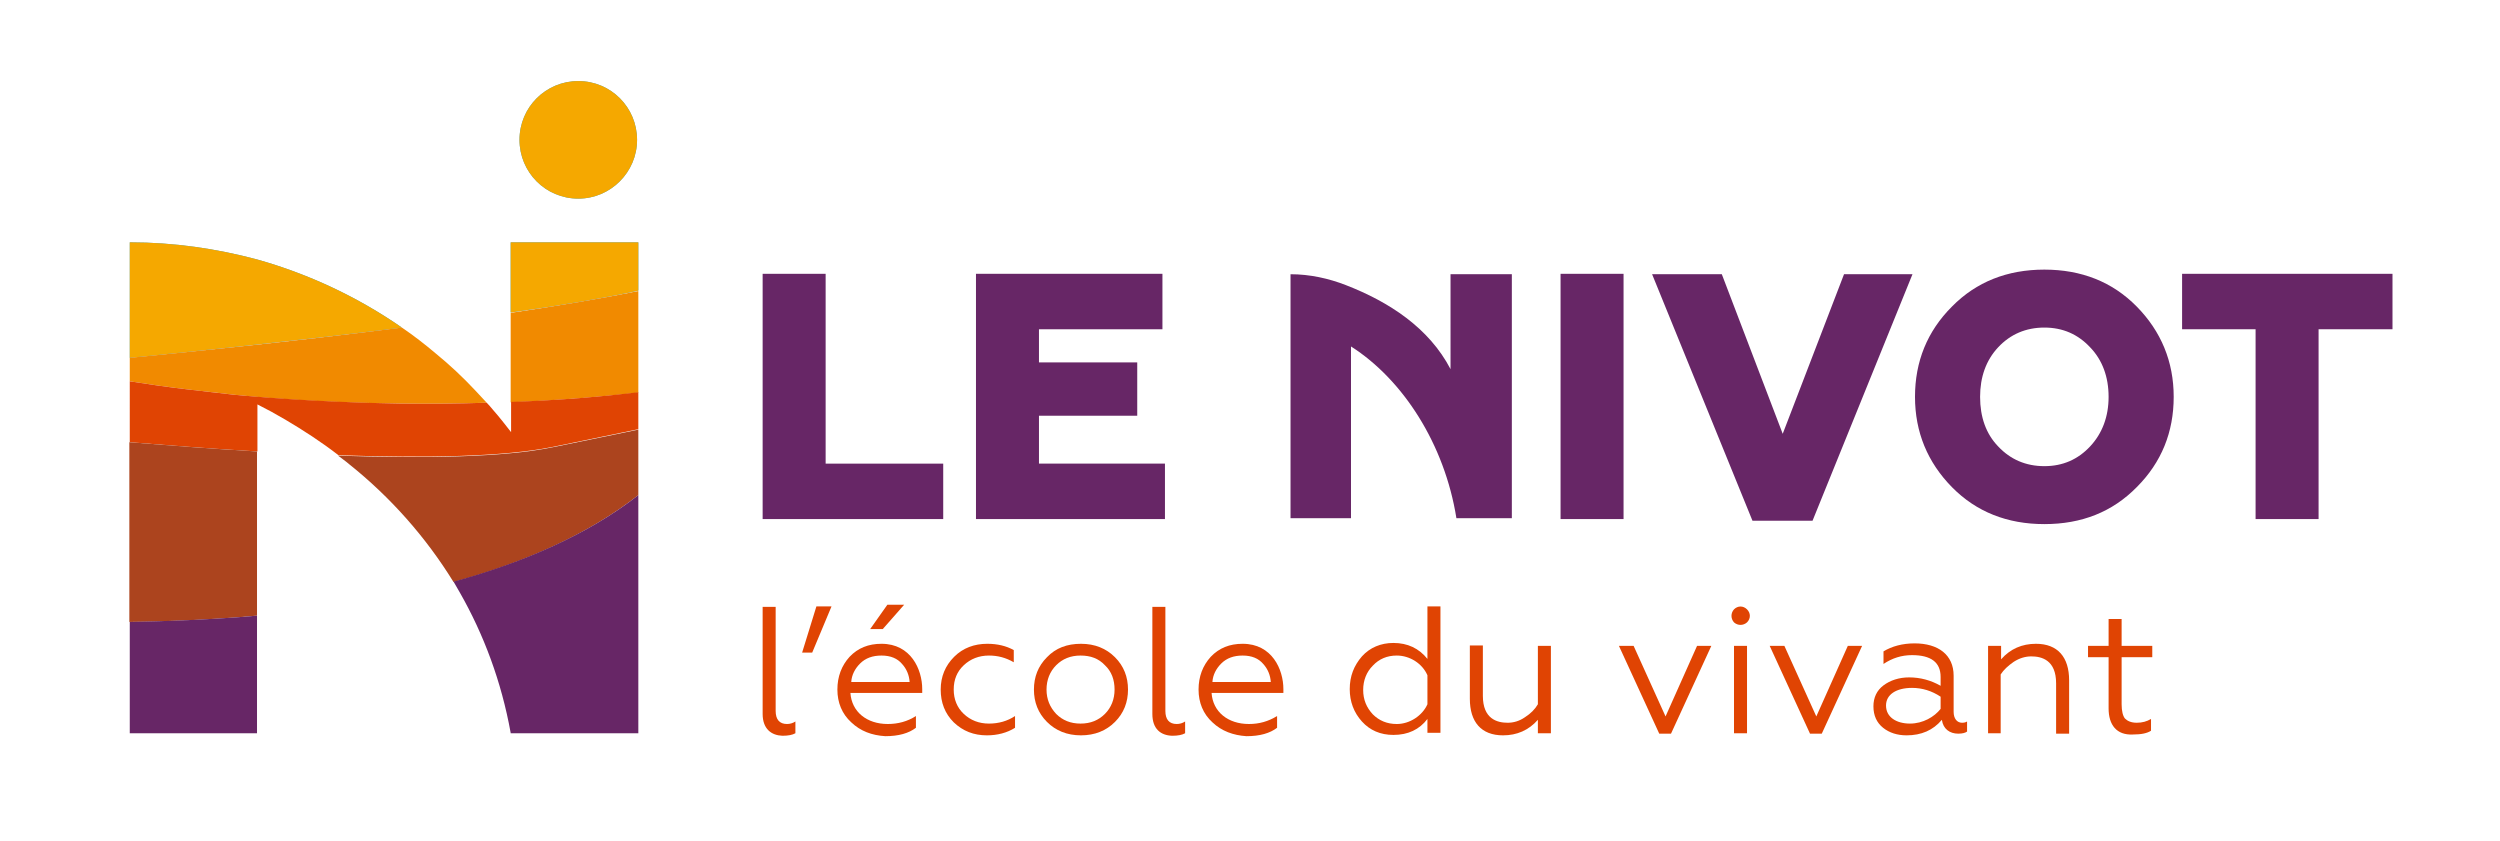 <svg xmlns="http://www.w3.org/2000/svg" xmlns:xlink="http://www.w3.org/1999/xlink" x="0px" y="0px" viewBox="0 0 595.3 200.3" style="enable-background:new 0 0 595.3 200.3;" xml:space="preserve"> <style type="text/css"> .st0{fill:#E04403;} .st1{fill:#36A9E1;} .st2{fill:#F5A800;} .st3{fill:#F18A00;} .st4{fill:#AC441E;} .st5{fill:#672666;} </style> <g id="Calque_1"> </g> <g id="Calque_2"> </g> <g id="Texte"> <g> <path class="st0" d="M181.6,170v-25.5h3.1v24.8c0,2,0.9,3.1,2.7,3.1c0.7,0,1.4-0.2,2-0.6v2.8c-0.7,0.4-1.7,0.6-3.1,0.6 C183.7,175.1,181.6,173.6,181.6,170z"></path> <path class="st0" d="M191,155.4l3.4-11h3.6l-4.6,11H191z"></path> <path class="st0" d="M202.7,172c-2.2-2-3.3-4.7-3.3-7.8c0-3.1,1-5.7,2.9-7.8c2-2.1,4.5-3.1,7.6-3.1c7,0,9.7,6.1,9.7,10.8v0.9 h-17.1c0.3,4.5,3.9,7.4,8.9,7.4c2.4,0,4.7-0.6,6.7-1.9v2.8c-1.7,1.3-4.1,2-7.3,2C207.6,175.1,204.9,174.1,202.7,172z M216.6,162.4 c-0.1-1.6-0.7-3.1-1.8-4.3c-1.1-1.3-2.7-2-4.9-2c-2.1,0-3.8,0.6-5.1,1.9c-1.2,1.2-2,2.7-2.1,4.4H216.6z M207.2,149.8l4.1-5.8h4 l-5.1,5.8H207.2z"></path> <path class="st0" d="M227.1,172c-2.1-2.1-3.1-4.7-3.1-7.8c0-3.1,1.1-5.7,3.2-7.8c2.1-2.1,4.8-3.1,7.9-3.1c2.4,0,4.5,0.5,6.3,1.5 v2.9c-1.9-1.1-3.8-1.6-5.9-1.6c-2.4,0-4.4,0.8-6,2.3c-1.6,1.5-2.4,3.4-2.4,5.8c0,2.3,0.8,4.3,2.4,5.8c1.6,1.5,3.6,2.3,6,2.3 c2.3,0,4.4-0.6,6.2-1.8v2.8c-1.9,1.2-4.2,1.8-6.7,1.8C231.9,175.1,229.3,174.1,227.1,172z"></path> <path class="st0" d="M257.4,153.3c3.3,0,6,1.1,8.1,3.2c2.1,2.1,3.1,4.7,3.1,7.7c0,3-1,5.6-3.1,7.7c-2.1,2.1-4.8,3.2-8.1,3.2 c-3.3,0-6-1.1-8.1-3.2c-2.1-2.1-3.1-4.7-3.1-7.7c0-3,1-5.6,3.1-7.7C251.4,154.3,254.1,153.3,257.4,153.3z M263.1,158.4 c-1.5-1.6-3.4-2.3-5.8-2.3s-4.3,0.8-5.8,2.3c-1.5,1.5-2.3,3.5-2.3,5.8c0,2.3,0.8,4.2,2.3,5.8c1.5,1.5,3.4,2.3,5.8,2.3 s4.3-0.8,5.8-2.3c1.5-1.5,2.3-3.5,2.3-5.8C265.4,161.9,264.7,159.9,263.1,158.4z"></path> <path class="st0" d="M274.4,170v-25.5h3.1v24.8c0,2,0.9,3.1,2.7,3.1c0.7,0,1.4-0.2,2-0.6v2.8c-0.7,0.4-1.7,0.6-3.1,0.6 C276.4,175.1,274.4,173.6,274.4,170z"></path> <path class="st0" d="M288.7,172c-2.2-2-3.3-4.7-3.3-7.8c0-3.1,1-5.7,2.9-7.8c2-2.1,4.5-3.1,7.6-3.1c7,0,9.7,6.1,9.7,10.8v0.9 h-17.1c0.3,4.5,3.9,7.4,8.9,7.4c2.4,0,4.6-0.6,6.7-1.9v2.8c-1.7,1.3-4.1,2-7.3,2C293.7,175.1,290.9,174.1,288.7,172z M302.6,162.4 c-0.1-1.6-0.7-3.1-1.8-4.3c-1.1-1.3-2.7-2-4.9-2c-2.1,0-3.8,0.6-5.1,1.9c-1.2,1.2-2,2.7-2.1,4.4H302.6z"></path> <path class="st0" d="M339.9,144.4h3.1v30.1h-3.1v-3.3c-1.9,2.5-4.6,3.8-8.1,3.8c-3.1,0-5.6-1.1-7.5-3.2c-1.9-2.1-2.9-4.7-2.9-7.7 c0-3.1,1-5.6,2.9-7.8c1.9-2.1,4.5-3.2,7.5-3.2c3.4,0,6.1,1.3,8.1,3.8V144.4z M339.9,160.8c-1.2-2.8-4.2-4.7-7.3-4.7 c-2.3,0-4.2,0.8-5.7,2.4c-1.5,1.5-2.3,3.5-2.3,5.8s0.8,4.2,2.3,5.8c1.5,1.5,3.4,2.3,5.7,2.3c3.1,0,6.1-2,7.3-4.7V160.8z"></path> <path class="st0" d="M366.2,153.8h3.1v20.8h-3.1v-3.2c-2.2,2.5-5,3.7-8.3,3.7c-5.2,0-7.9-3.2-7.9-8.7v-12.7h3.1v12 c0,5.5,3.4,6.4,5.9,6.4c1.4,0,2.8-0.4,4.1-1.3c1.4-0.9,2.4-1.9,3.1-3.1V153.8z"></path> <path class="st0" d="M395.1,174.7l-9.6-20.9h3.5l7.6,16.8l7.5-16.8h3.4l-9.6,20.9H395.1z"></path> <path class="st0" d="M412.9,145.1c0.9-0.9,2.2-0.9,3.1,0c0.9,0.9,0.9,2.2,0,3.1c-0.9,0.8-2.2,0.8-3.1,0 C412.1,147.3,412.1,146,412.9,145.1z M412.9,174.6v-20.8h3.1v20.8H412.9z"></path> <path class="st0" d="M431,174.7l-9.6-20.9h3.5l7.6,16.8l7.5-16.8h3.4l-9.6,20.9H431z"></path> <path class="st0" d="M448.4,173.3c-1.5-1.2-2.3-2.9-2.3-5.1c0-2.1,0.8-3.8,2.4-5c1.6-1.2,3.7-1.9,6.1-1.9c2.7,0,5.2,0.7,7.5,2 v-2.1c0-3.5-2.3-5.2-6.8-5.2c-2.5,0-4.7,0.7-6.8,2.1v-3c2-1.2,4.5-1.9,7.4-1.9c5.6,0,9.3,2.7,9.3,7.7v8.6c0,1.6,0.8,2.6,2,2.6 c0.5,0,0.9-0.1,1.2-0.3v2.4c-0.4,0.3-1.1,0.5-2.1,0.5c-2,0-3.6-1.1-3.9-3.3c-2.1,2.5-4.9,3.7-8.4,3.7 C451.8,175.1,449.9,174.5,448.4,173.3z M462.1,168.8v-2.9c-2.1-1.4-4.4-2.1-6.8-2.1c-3.8,0-6.2,1.6-6.2,4.2c0,2.8,2.5,4.3,5.7,4.3 C457.9,172.3,460.6,170.7,462.1,168.8z"></path> <path class="st0" d="M476.5,174.6h-3.1v-20.8h3.1v3.2c2.2-2.5,5-3.7,8.3-3.7c5.2,0,7.9,3.2,7.9,8.7v12.7h-3.1v-12 c0-5.5-3.4-6.4-5.9-6.4c-1.4,0-2.8,0.4-4.2,1.3c-1.3,0.9-2.4,1.9-3.1,3V174.6z"></path> <path class="st0" d="M502.1,168.7v-12.2h-4.9v-2.7h4.9v-6.4h3.1v6.4h7.3v2.7h-7.3v11.2c0,1.6,0.3,2.8,0.8,3.4c0.6,0.6,1.5,1,2.8,1 c1.3,0,2.4-0.3,3.4-0.9v2.8c-0.9,0.6-2.3,0.9-4.3,0.9C504,175.1,502.1,172.6,502.1,168.7z"></path> </g> <path class="st1" d="M151.7,33.3c0,7.7-6.3,14-14,14c-7.8,0-14-6.3-14-14c0-7.8,6.3-14,14-14C145.5,19.3,151.7,25.6,151.7,33.3z"></path> <path class="st1" d="M95.7,78c-27.2,3.4-53.8,6.1-64.8,7.2V57.7c10.5,0,20.7,1.5,30.4,4.1C73.7,65.3,85.3,70.8,95.7,78z"></path> <path class="st1" d="M152,57.7v11.5c-8.4,1.8-19,3.6-30.4,5.2V57.7H152z"></path> <g> <path class="st2" d="M151.7,33.3c0,7.7-6.3,14-14,14c-7.8,0-14-6.3-14-14c0-7.8,6.3-14,14-14C145.5,19.3,151.7,25.6,151.7,33.3z"></path> <path class="st2" d="M95.7,78c-27.2,3.4-53.8,6.1-64.8,7.2V57.7c10.5,0,20.7,1.5,30.4,4.1C73.7,65.3,85.3,70.8,95.7,78z"></path> <path class="st2" d="M152,57.7v11.5c-8.4,1.8-19,3.6-30.4,5.2V57.7H152z"></path> </g> <g> <path class="st3" d="M115.9,95.9c-6.5,0.2-13.5,0.3-20.8,0.2c-15.7-0.2-28.5-1-39.3-2.1c-3.7-0.4-7.2-0.8-10.5-1.2 c-5.2-0.6-10-1.3-14.4-2v-5.6c11-1.1,37.6-3.7,64.8-7.2c2.8,1.9,5.5,4,8.1,6.2c3.3,2.7,6.4,5.6,9.3,8.7 C114,93.9,115,94.9,115.9,95.9z"></path> <path class="st3" d="M152,69.3v24.2c-8.3,0.9-18.5,1.8-30.4,2.3V74.5C133,72.8,143.6,71,152,69.3z"></path> </g> <g> <path class="st0" d="M152,93.4v8.8c-5.8,1.2-12.5,2.6-20.3,4.2c-11.7,2.4-30.4,2.7-51.1,2c-4-3.1-8.3-5.9-12.7-8.5 c-2.2-1.3-4.4-2.5-6.6-3.6v11.2c-10.2-0.6-20.5-1.4-30.4-2.2V90.8c4.4,0.7,9.2,1.4,14.4,2c3.3,0.4,6.8,0.8,10.5,1.2 c10.8,1,23.6,1.8,39.3,2.1c7.3,0.1,14.3,0,20.8-0.2c0.5,0.5,1,1.1,1.5,1.7c1.5,1.7,2.9,3.5,4.3,5.3v-7.2 C133.5,95.3,143.7,94.4,152,93.4z"></path> </g> <g> <path class="st4" d="M61.2,107.5v39.1c-10.4,0.9-20.7,1.4-30.4,1.5v-42.8C40.7,106.1,51,106.9,61.2,107.5z"></path> <path class="st4" d="M152,102.3v15.6c-12,9.4-27.3,16.1-44,20.7c-6.6-10.7-15-20.2-24.9-28.1c-0.8-0.7-1.7-1.3-2.6-2 c20.8,0.7,39.5,0.4,51.1-2C139.5,104.9,146.2,103.5,152,102.3z"></path> </g> <g> <path class="st5" d="M61.2,146.6v28H30.9v-26.5C40.6,147.9,50.8,147.5,61.2,146.6z"></path> <path class="st5" d="M152,117.9v56.7h-30.4v-0.1c-2.2-12.2-6.4-23.4-12.1-33.4v0c-0.5-0.9-1-1.7-1.5-2.6 C124.7,133.9,140,127.3,152,117.9z"></path> </g> <g> <path class="st5" d="M181.6,123.7V65.2h15v45.2h28v13.2H181.6z"></path> <path class="st5" d="M232.4,123.7V65.2h44.4v13.2h-29.4v7.9h23.4V99h-23.4v11.4h30v13.2H232.4z"></path> <path class="st5" d="M371.6,123.7V65.2h15v58.4H371.6z"></path> <path class="st5" d="M417.3,124l-23.9-58.7h16.6l14.5,38l14.6-38h16.3L431.6,124H417.3z"></path> <path class="st5" d="M486.8,124.8c-8.8,0-16.2-2.9-22-8.8c-5.8-5.9-8.8-13.1-8.8-21.5s2.9-15.6,8.8-21.5c5.8-5.9,13.2-8.8,22-8.8 c8.8,0,16.2,2.9,22,8.8c5.8,5.9,8.8,13.1,8.8,21.5s-2.9,15.6-8.8,21.5C503,121.9,495.7,124.8,486.8,124.8z M486.8,111 c4.4,0,8-1.6,10.9-4.7c2.9-3.1,4.4-7.1,4.4-11.8c0-4.8-1.5-8.8-4.4-11.8c-2.9-3.1-6.5-4.7-10.9-4.7c-4.4,0-8.1,1.6-11,4.7 c-2.9,3.1-4.3,7.1-4.3,11.8c0,4.8,1.4,8.8,4.3,11.8C478.7,109.4,482.4,111,486.8,111z"></path> <path class="st5" d="M537.1,123.7V78.4h-17.5V65.2h50.1v13.2h-17.6v45.2H537.1z"></path> <path class="st5" d="M360,123.4h-3.2h-10h0v0c-2.8-17.6-12.7-33-25.1-40.9v40.9h-14.4V77.9V65.3c4.6,0,9.1,1,13.2,2.6 c10.3,4,19.8,10.2,24.9,20V65.3H360V123.4z"></path> </g> <g> </g> <g> </g> <g> </g> <g> </g> <g> </g> <g> </g> </g> </svg>
